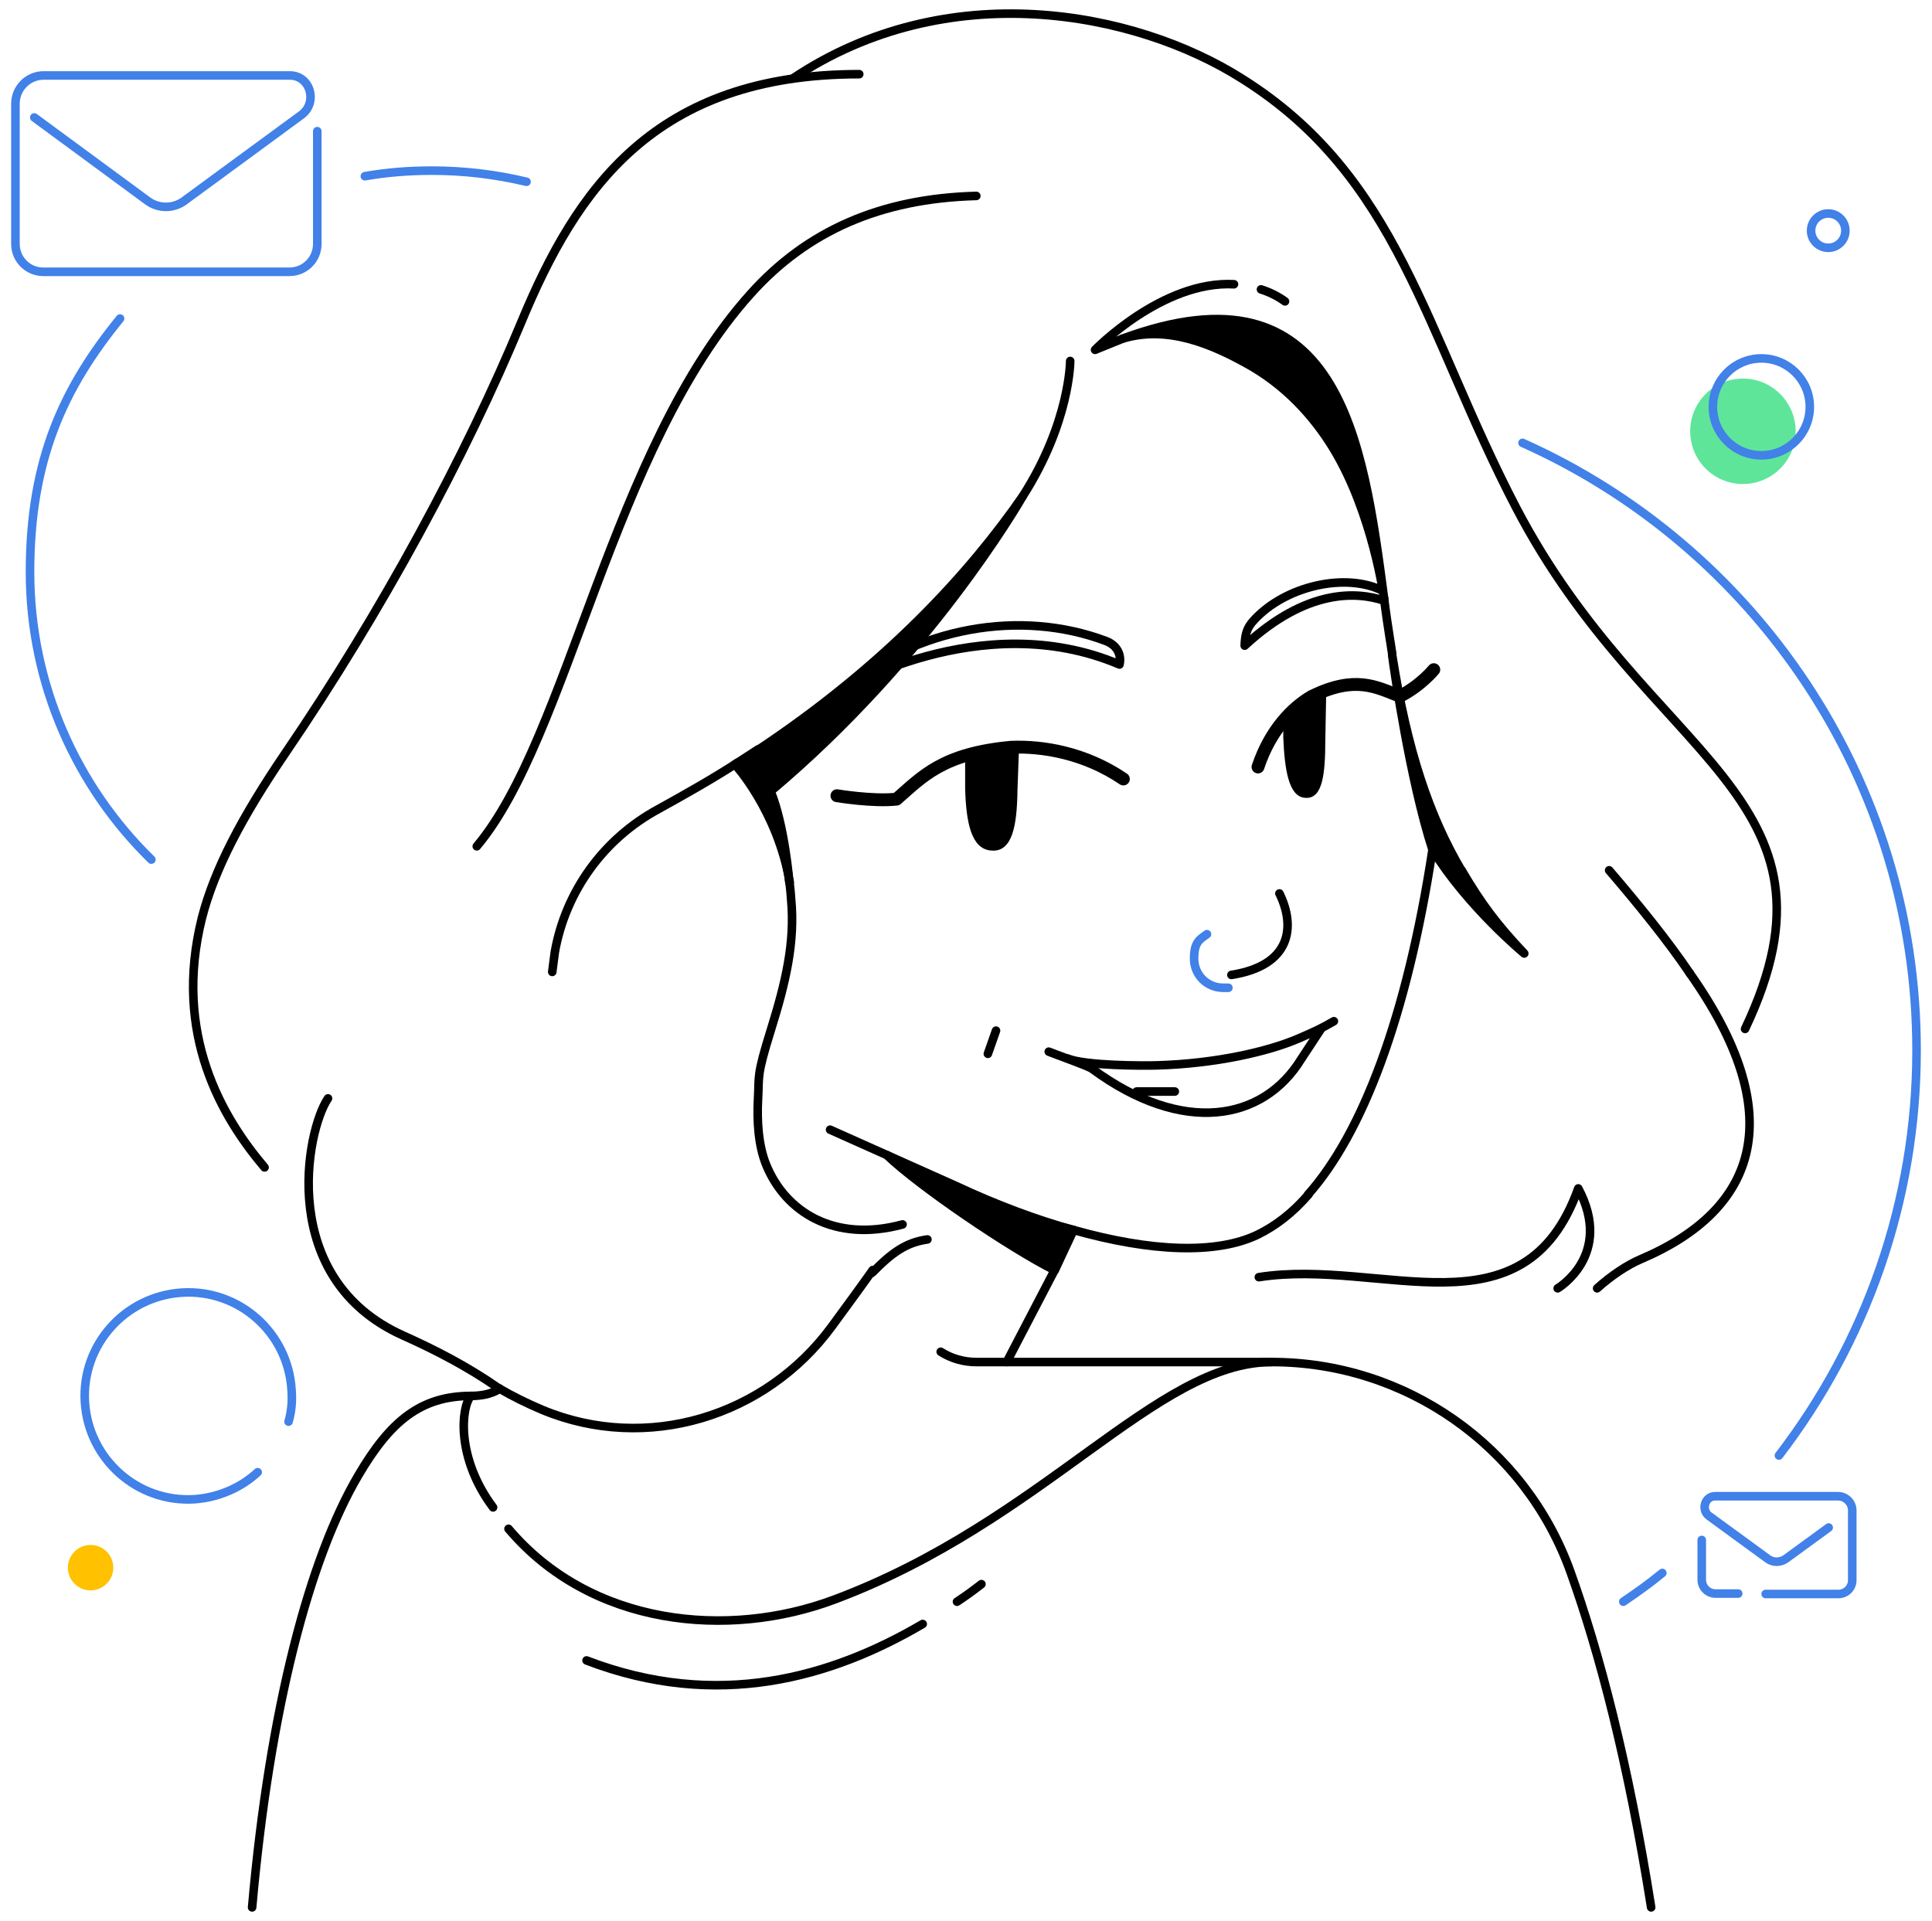 <?xml version="1.0" encoding="UTF-8"?>
<svg id="Layer_1" xmlns="http://www.w3.org/2000/svg" version="1.1" viewBox="0 0 450.6 448.1">
  <!-- Generator: Adobe Illustrator 29.2.1, SVG Export Plug-In . SVG Version: 2.1.0 Build 116)  -->
  <defs>
    <style>
      .st0, .st1, .st2, .st3, .st4 {
        stroke-linecap: round;
        stroke-linejoin: round;
      }

      .st0, .st1, .st2, .st4 {
        stroke: #000;
      }

      .st0, .st2, .st3 {
        fill: none;
      }

      .st0, .st3, .st4 {
        stroke-width: 2px;
      }

      .st2 {
        stroke-width: 3px;
      }

      .st3 {
        stroke: #4181e8;
      }

      .st5 {
        fill: #ffc100;
      }

      .st6 {
        fill: #5fe59a;
      }
    </style>
  </defs>
  <circle class="st3" cx="426.4" cy="53.8" r="4"/>
  <path class="st0" d="M249,246.9c4.1,1.7,17.8,1.7,20.8,1.6,14-.4,26.1-3.3,32.9-6.2,3.9-1.7,5.3-2.3,8.4-4.1"/>
  <path class="st0" d="M244.6,245.3c.9.4,9.4,3.4,10.1,4,21.2,15.6,39.9,12.2,48.8-2.3l4.6-7"/>
  <path class="st3" d="M286.5,230.4h-1.2c-3.8,0-6.8-3-6.8-6.8s1.2-4.4,3-5.7"/>
  <path class="st0" d="M287.2,227.4c14-2.2,15-11.3,11.2-19"/>
  <path class="st2" d="M262,181.7c-9-6.1-18.8-7.7-26.2-7.4-16.1,1.5-20.7,6.9-26.7,12.1-5.6.6-13.9-.8-13.9-.8"/>
  <path class="st2" d="M293.4,178.9c2.9-8.7,8.1-13.9,12.6-16.5,10.1-4.9,14.9-2.2,20.5,0,4.9-2.5,7.9-6.2,7.9-6.2"/>
  <path class="st1" d="M225.6,175.8v8c.2,7.9,1.4,14,5.8,14.1,4.2.3,5.3-5.4,5.4-13.5l.4-11-11.6,2.5h0Z"/>
  <path class="st1" d="M299.8,166.9v5.1c.3,7.5,1.3,13.5,4.7,13.6,3.4.3,4.1-5,4.1-12.8l.2-10.6-9,4.6h0Z"/>
  <path class="st0" d="M195.6,161.4s33.1-20.2,65.5-6.4c.5-2.2-.5-4.5-3.2-5.5-19.7-7.4-44-3.5-62.3,11.9h0Z"/>
  <path class="st0" d="M322.8,140.1c-6.3-2.1-18-2.9-32.5,10.5.1-2.3.3-4,2.2-6,7.4-8,21.4-11.1,30-6.8"/>
  <path class="st4" d="M322.8,139.5h0s-2.6-19.6-11.7-34.7c-4.9-8.1-11.6-15.1-20-19.8s-18.8-9.2-29.3-6c50.6-18.7,56.1,23.6,61,60.5Z"/>
  <path class="st0" d="M324.7,152.7v-.3c-.2-1-.3-2.1-.5-3.1-.5-3.2-1-6.5-1.4-9.8"/>
  <path class="st0" d="M219.4,315.3c2.5,1.6,5.4,2.4,8.3,2.4h68.9c31.2,0,59.2,19.6,69.7,49,6.7,18.7,13.4,44.1,18.8,78.2"/>
  <path class="st0" d="M223.2,373.6c2-1.3,3.9-2.7,5.7-4.1"/>
  <path class="st0" d="M136.8,387.3c30.5,11.7,57.1,4,78.4-8.5"/>
  <line class="st0" x1="265.1" y1="254.6" x2="274" y2="254.6"/>
  <line class="st0" x1="230.4" y1="245.8" x2="232.3" y2="240.4"/>
  <path class="st0" d="M293.6,297.9c28.7-4.5,61.9,14.6,74.5-20.7,8.3,15.6-4.8,23.3-4.8,23.3"/>
  <path class="st0" d="M184.9,18.3c36-24.1,79.7-15.8,104.7,0,36.7,23,42.6,59,64,100.1,30.9,59.2,79.4,66.8,53.4,121.6"/>
  <path class="st0" d="M394.1,227c23.1,32.7,16.3,54.9-11.4,66.7-3.1,1.3-7,3.9-10.2,6.8"/>
  <path class="st0" d="M200.4,17.3c-47.7,0-65.9,26.7-78.8,57.8s-32.5,67.5-55,100.5c-10.2,15-16.6,27.2-19.5,38.5-6.8,27.2,4.7,46.5,14.6,58.2"/>
  <path class="st0" d="M111.2,197.4c21.4-25.4,31.4-92.8,63.9-128.9,13.1-14.6,30.2-22.2,52.6-22.8"/>
  <path class="st4" d="M223.2,276.3"/>
  <path class="st0" d="M294.1,67.5c1.9.6,3.8,1.5,5.6,2.8"/>
  <path class="st0" d="M261.8,79l-6.4,2.6s15.7-16.2,32.4-15.3"/>
  <path class="st4" d="M334.1,198.2c-5.2-16-9-42.2-9.4-45.4,3.5,22.4,8.7,37.6,16.2,50.3l3.9,8.1-10.7-13Z"/>
  <path class="st0" d="M334.1,198.2c8.2,13.3,21.4,24.2,21.4,24.2-6.5-6.9-10-11.6-14.6-19.4"/>
  <path class="st0" d="M394.1,227c-4.9-7.3-12.1-16.2-18.8-24"/>
  <path class="st4" d="M250.4,286.9l-4.4,9.4c-10.4-5.2-31.6-19.6-39.2-26.9l24.9,12.8,18.7,4.7Z"/>
  <line class="st0" x1="246" y1="296.2" x2="234.8" y2="317.7"/>
  <path class="st0" d="M58.8,444.9c4.1-46.4,13.4-81.5,24.8-100.8,7.4-12.6,14.5-18.5,26.3-18.5"/>
  <path class="st0" d="M118.6,356.6c19.2,22.7,51.2,25.8,76,16.5,48.9-18.3,75-55.4,102-55.4"/>
  <path class="st0" d="M76.5,256.2c-5.1,7.5-11.9,42.1,17.5,55.3,7.6,3.4,15.1,7.3,22,12.1.2.1.4.2.5.4"/>
  <path class="st0" d="M116.5,323.9c2.9,1.7,6.3,3.4,10.1,5,24.2,10,51.9,1.6,67.4-19.5s6.6-9.6,10-13.1c4.9-5,8.2-6.6,12.3-7.2"/>
  <path class="st0" d="M109.8,325.6c4.8,0,6.7-1.7,6.7-1.7"/>
  <path class="st0" d="M109.8,325.6c-2.3,2.8-3.4,14.5,5.2,26"/>
  <path class="st0" d="M249.6,84.2s0,14.3-11.1,31.6h0"/>
  <path class="st4" d="M108.1,336.1"/>
  <path class="st4" d="M238.5,115.8c-.9,1.6-22,37.9-58.8,68.8-1-3.3-2.6-5.8-3.8-9.1h0c31.1-20.5,50.6-42.4,62.6-59.7h0Z"/>
  <path class="st0" d="M182.6,198.2c1,3.7,1.7,7.9,1.9,11.4,1,10.2-1.3,19.7-4.7,30.6s-2.7,10.6-3,16,.1,11.1,1.9,15.5c4.5,11,15.9,18.2,31.8,13.9"/>
  <path class="st4" d="M184.2,205.8c-2.9-16.8-12.8-27.5-12.8-27.5l5.4-3.5c1.2,3.2,1.9,6.4,2.9,9.7,3.3,7.9,4.4,21.3,4.4,21.3Z"/>
  <path class="st0" d="M128.8,226.7c.2-1.6.4-3.1.6-4.6,2.5-14.2,11.4-26.5,24.2-33.4,6.5-3.6,12.7-7.1,18.4-10.8"/>
  <path class="st3" d="M74,30.6v26.3c0,3.6-2.9,6.5-6.5,6.5H10.1c-3.6,0-6.5-2.9-6.5-6.5V24.2c0-3.6,2.9-6.6,6.6-6.6h57.4c4.8,0,6.6,6.3,2.7,9.2l-27.4,20.1c-2.5,1.8-5.9,1.8-8.4,0L8,27.4"/>
  <path class="st3" d="M411.8,371.8h17c1.8,0,3.2-1.5,3.2-3.2v-16.3c0-1.8-1.5-3.3-3.3-3.3h-28.7c-2.4,0-3.3,3.2-1.4,4.6l13.7,10c1.2.9,2.9.9,4.2,0l10-7.3"/>
  <path class="st3" d="M396.9,359.2v9.3c0,1.8,1.5,3.2,3.2,3.2h5.3"/>
  <path class="st3" d="M35.3,200.5c-17.4-17-28.3-40.8-28.3-67.1,0-26.3,7.9-43,21-59.1"/>
  <path class="st3" d="M85.1,41.1c5.1-.9,10.3-1.3,15.6-1.3,7.6,0,15,.9,22.1,2.6"/>
  <path class="st3" d="M60.1,343.4c-3.9,3.6-9.1,5.9-14.8,6.3-13.3.8-24.7-9.4-25.5-22.7s9.4-24.7,22.7-25.5c13.3-.8,24.7,9.4,25.5,22.7.2,2.5,0,5-.7,7.4"/>
  <path class="st3" d="M414.9,339.5c20.1-26.2,32.1-59,32.1-94.5,0-63.2-37.8-117.5-91.9-141.7"/>
  <path class="st3" d="M378.6,373.6c3.1-2.1,6.2-4.3,9.1-6.7"/>
  <circle class="st6" cx="406.5" cy="100.6" r="12.3"/>
  <circle class="st3" cx="410.8" cy="94.9" r="11.3"/>
  <circle class="st5" cx="21" cy="365.7" r="5.3" transform="translate(-3.7 .2) rotate(-.6)"/>
  <g>
    <path class="st0" d="M305.1,278.6c12.6-14.2,23-41.2,29-80.4"/>
    <path class="st0" d="M250.4,286.9c18.1,5.1,33.3,5.7,42.9,1.1,4.1-2,8.1-5,11.9-9.4h0"/>
    <path class="st0" d="M193.6,263.5l29.3,13.1c9.6,4.5,18.8,7.9,27.4,10.3"/>
  </g>
</svg>